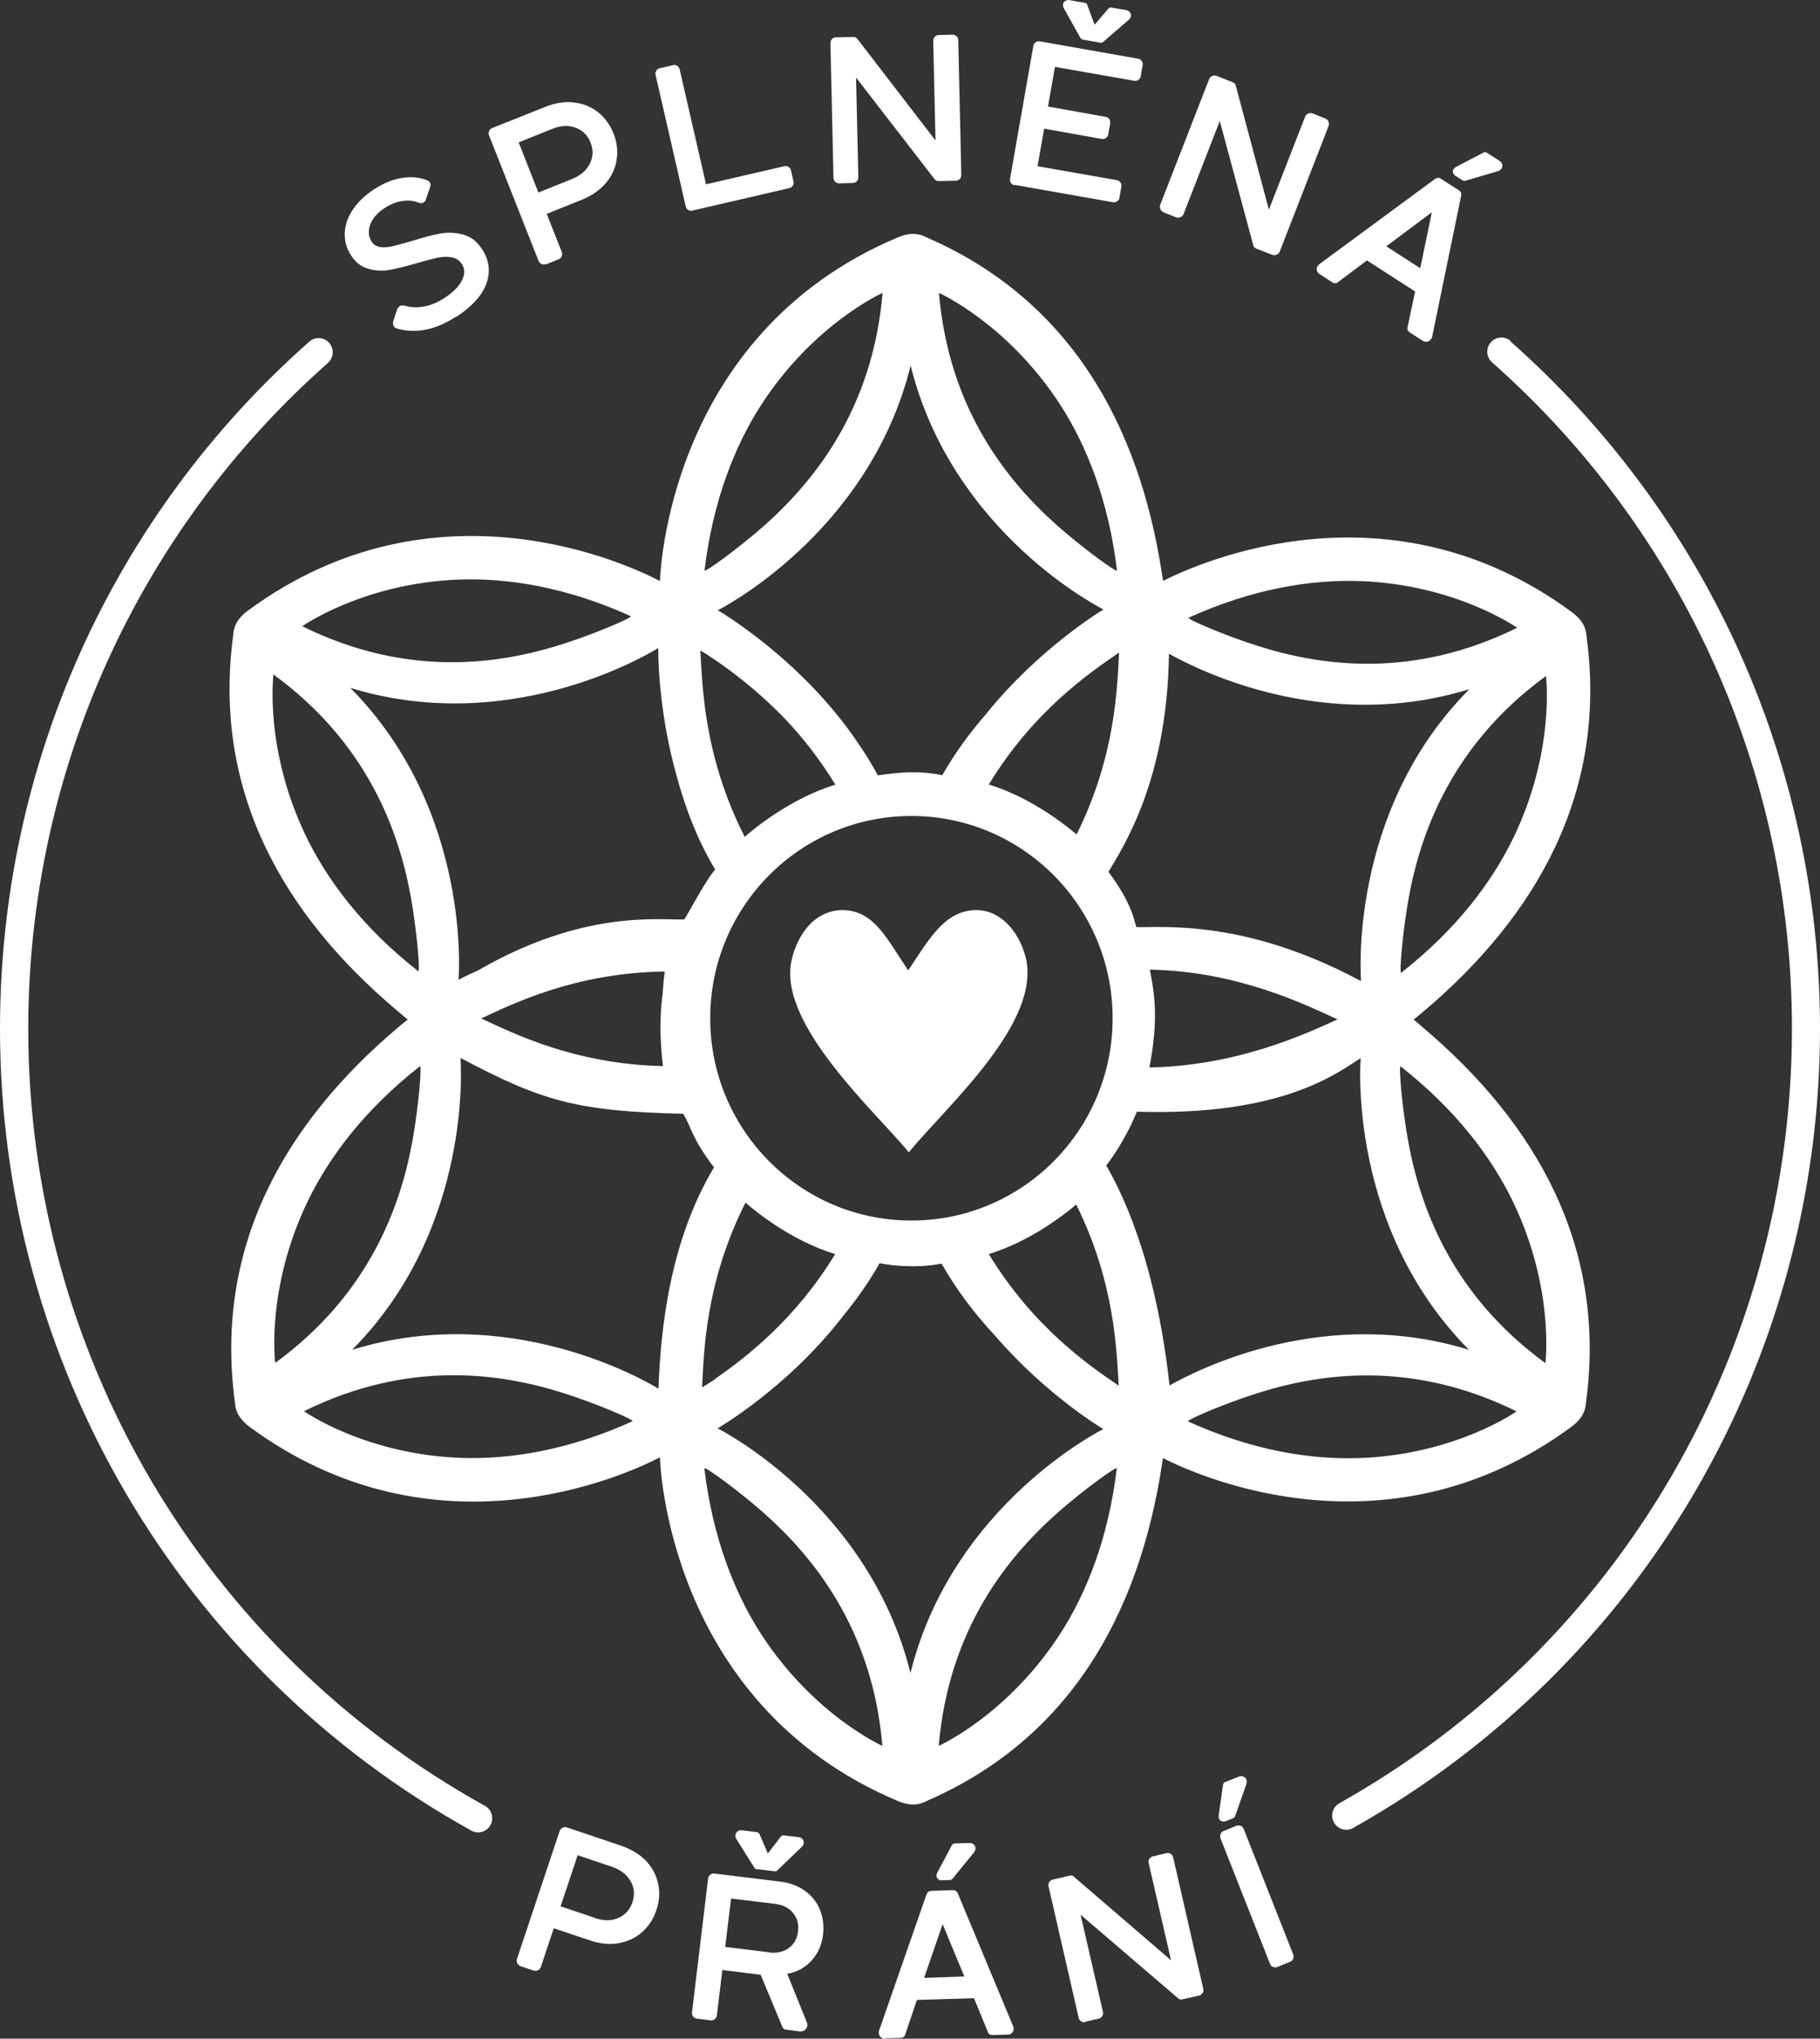 <svg width="67" height="75" viewBox="0 0 67 75" fill="none" xmlns="http://www.w3.org/2000/svg">
<rect x="0" y="0" width="67" height="75" fill="#333333" stroke="none"/>
<path d="M16.79 11.649C16.022 12.147 15.296 12.287 14.605 12.084C14.556 12.063 14.521 12.042 14.5 12.007C14.472 11.957 14.458 11.901 14.472 11.838L14.619 11.382C14.64 11.333 14.668 11.298 14.703 11.27C14.759 11.235 14.821 11.228 14.884 11.242C15.115 11.312 15.359 11.326 15.603 11.277C15.848 11.235 16.099 11.13 16.35 10.969C16.678 10.758 16.895 10.541 17.006 10.316C17.118 10.092 17.118 9.888 17.006 9.72C16.916 9.58 16.79 9.496 16.63 9.467C16.469 9.439 16.294 9.439 16.106 9.482C15.918 9.524 15.666 9.587 15.359 9.678C14.954 9.797 14.612 9.881 14.347 9.93C14.081 9.973 13.816 9.965 13.558 9.888C13.3 9.818 13.083 9.65 12.915 9.383C12.755 9.131 12.678 8.857 12.692 8.563C12.706 8.268 12.804 7.988 12.992 7.707C13.181 7.426 13.439 7.181 13.774 6.963C14.13 6.732 14.479 6.592 14.814 6.543C15.156 6.494 15.464 6.522 15.743 6.641C15.785 6.662 15.806 6.683 15.82 6.704C15.855 6.76 15.862 6.823 15.834 6.886L15.68 7.328C15.666 7.377 15.638 7.419 15.596 7.447C15.547 7.483 15.471 7.483 15.38 7.447C15.205 7.377 15.01 7.363 14.793 7.398C14.577 7.433 14.368 7.518 14.165 7.651C13.893 7.826 13.711 8.037 13.628 8.268C13.544 8.5 13.565 8.71 13.683 8.892C13.753 9.005 13.865 9.068 14.005 9.089C14.144 9.11 14.305 9.096 14.472 9.054C14.64 9.012 14.87 8.948 15.171 8.864C15.582 8.731 15.931 8.64 16.218 8.591C16.504 8.542 16.783 8.556 17.062 8.633C17.342 8.71 17.572 8.892 17.754 9.18C18.019 9.587 18.061 10.015 17.9 10.45C17.733 10.884 17.363 11.291 16.797 11.656L16.79 11.649ZM20.099 9.713C20.05 9.734 19.995 9.734 19.939 9.713C19.883 9.692 19.848 9.65 19.827 9.601L18.005 4.986C17.984 4.936 17.984 4.88 18.005 4.824C18.026 4.768 18.068 4.733 18.117 4.712L20.071 3.933C20.448 3.779 20.811 3.73 21.146 3.772C21.482 3.814 21.775 3.933 22.026 4.137C22.277 4.34 22.459 4.593 22.585 4.908C22.71 5.224 22.752 5.54 22.703 5.855C22.661 6.171 22.529 6.465 22.312 6.725C22.096 6.985 21.796 7.195 21.419 7.349L20.127 7.868L20.679 9.264C20.7 9.313 20.7 9.369 20.679 9.425C20.658 9.482 20.616 9.517 20.567 9.538L20.099 9.727V9.713ZM21.042 6.592C21.363 6.465 21.586 6.276 21.712 6.024C21.838 5.778 21.845 5.519 21.74 5.245C21.635 4.978 21.454 4.796 21.188 4.698C20.93 4.6 20.637 4.614 20.316 4.747L19.094 5.238L19.82 7.083L21.042 6.592ZM25.489 7.749C25.433 7.763 25.384 7.756 25.335 7.721C25.286 7.693 25.259 7.651 25.244 7.595L24.134 2.755C24.12 2.699 24.128 2.65 24.162 2.601C24.19 2.552 24.232 2.524 24.288 2.51L24.777 2.397C24.833 2.383 24.881 2.39 24.93 2.425C24.979 2.453 25.007 2.495 25.021 2.552L25.991 6.781L28.875 6.115C28.931 6.101 28.98 6.108 29.028 6.143C29.077 6.171 29.105 6.213 29.119 6.269L29.21 6.676C29.224 6.732 29.217 6.781 29.182 6.83C29.154 6.879 29.112 6.907 29.056 6.921L25.482 7.749H25.489ZM30.892 6.746C30.837 6.746 30.788 6.725 30.746 6.69C30.704 6.648 30.683 6.599 30.683 6.543L30.571 1.584C30.571 1.528 30.592 1.478 30.627 1.436C30.669 1.394 30.718 1.373 30.774 1.373L31.416 1.359C31.479 1.359 31.521 1.38 31.556 1.422L34.439 5.168L34.355 1.5C34.355 1.443 34.376 1.394 34.411 1.352C34.453 1.31 34.502 1.289 34.558 1.289L35.067 1.275C35.123 1.275 35.172 1.296 35.214 1.331C35.256 1.373 35.277 1.422 35.277 1.478L35.388 6.437C35.388 6.494 35.367 6.543 35.333 6.585C35.291 6.627 35.242 6.648 35.186 6.648L34.551 6.662C34.488 6.662 34.446 6.641 34.411 6.599L31.514 2.853L31.598 6.522C31.598 6.578 31.577 6.627 31.542 6.669C31.5 6.711 31.451 6.732 31.395 6.732L30.892 6.746ZM37.35 6.816C37.294 6.809 37.252 6.781 37.218 6.732C37.183 6.683 37.176 6.634 37.183 6.578L38.041 1.689C38.048 1.633 38.076 1.591 38.125 1.556C38.174 1.521 38.223 1.514 38.279 1.521L41.895 2.159C41.951 2.166 41.993 2.194 42.028 2.243C42.063 2.292 42.07 2.341 42.063 2.397L41.993 2.804C41.986 2.86 41.958 2.902 41.909 2.937C41.86 2.972 41.811 2.979 41.755 2.972L38.837 2.46L38.579 3.919L40.701 4.298C40.757 4.305 40.799 4.333 40.834 4.382C40.869 4.431 40.876 4.48 40.869 4.537L40.799 4.943C40.792 5 40.764 5.042 40.715 5.077C40.666 5.112 40.617 5.119 40.562 5.112L38.439 4.733L38.195 6.115L41.113 6.627C41.169 6.634 41.211 6.662 41.246 6.711C41.281 6.76 41.288 6.809 41.281 6.865L41.211 7.272C41.204 7.328 41.176 7.37 41.127 7.405C41.078 7.44 41.029 7.447 40.974 7.44L37.357 6.802L37.35 6.816ZM39.864 1.457C39.822 1.45 39.787 1.429 39.773 1.394L39.165 0.307C39.137 0.258 39.13 0.209 39.137 0.153C39.144 0.104 39.172 0.062 39.221 0.034C39.27 0.006 39.319 -0.009 39.382 0.006L39.933 0.104C39.982 0.111 40.017 0.139 40.031 0.195L40.296 0.91L40.792 0.328C40.827 0.286 40.869 0.272 40.918 0.279L41.455 0.37C41.518 0.384 41.56 0.405 41.595 0.454C41.63 0.496 41.644 0.546 41.63 0.595C41.623 0.651 41.595 0.693 41.553 0.728L40.611 1.542C40.583 1.57 40.548 1.577 40.506 1.57L39.864 1.457ZM42.831 7.805C42.782 7.784 42.74 7.749 42.719 7.693C42.698 7.637 42.691 7.588 42.712 7.532L44.513 2.909C44.534 2.86 44.569 2.818 44.625 2.797C44.681 2.776 44.73 2.769 44.785 2.79L45.386 3.029C45.442 3.05 45.477 3.092 45.49 3.141L46.712 7.714L48.046 4.291C48.067 4.242 48.102 4.2 48.157 4.179C48.213 4.158 48.262 4.151 48.318 4.172L48.793 4.361C48.842 4.382 48.883 4.417 48.904 4.473C48.925 4.53 48.932 4.579 48.911 4.635L47.11 9.257C47.089 9.306 47.054 9.348 46.998 9.369C46.943 9.39 46.894 9.397 46.838 9.376L46.244 9.145C46.189 9.124 46.154 9.082 46.14 9.033L44.904 4.452L43.571 7.875C43.55 7.924 43.515 7.966 43.459 7.988C43.403 8.009 43.354 8.016 43.298 7.995L42.831 7.812V7.805ZM48.583 10.092C48.527 10.057 48.492 10.008 48.478 9.951C48.465 9.895 48.471 9.839 48.506 9.79C48.534 9.748 48.555 9.727 48.576 9.713L52.835 6.578C52.905 6.536 52.974 6.529 53.037 6.571L53.715 7.006C53.777 7.048 53.805 7.111 53.791 7.195L52.723 12.385C52.723 12.406 52.709 12.441 52.681 12.476C52.646 12.526 52.604 12.561 52.542 12.568C52.486 12.582 52.423 12.568 52.367 12.533L51.899 12.231C51.864 12.21 51.843 12.182 51.822 12.147C51.809 12.112 51.809 12.077 51.816 12.042L52.095 10.723L50.322 9.58L49.246 10.386C49.218 10.414 49.184 10.421 49.149 10.421C49.114 10.421 49.079 10.414 49.044 10.386L48.583 10.085V10.092ZM52.709 7.812L51.034 9.061L52.283 9.867L52.709 7.819V7.812ZM53.582 6.472C53.533 6.444 53.505 6.402 53.491 6.353C53.477 6.304 53.484 6.262 53.512 6.22C53.533 6.192 53.561 6.164 53.596 6.143L54.608 5.617C54.657 5.589 54.699 5.596 54.741 5.624L55.194 5.911C55.25 5.946 55.285 5.996 55.299 6.052C55.313 6.108 55.306 6.157 55.278 6.199C55.25 6.241 55.209 6.276 55.146 6.297L53.952 6.648C53.917 6.662 53.875 6.655 53.84 6.634L53.589 6.472H53.582Z" fill="white"/>
<path d="M19.164 72.335C19.108 72.314 19.073 72.278 19.045 72.229C19.017 72.18 19.017 72.124 19.031 72.068L20.602 67.362C20.623 67.306 20.658 67.27 20.707 67.242C20.756 67.214 20.811 67.214 20.867 67.228L22.864 67.902C23.248 68.035 23.562 68.224 23.793 68.47C24.023 68.722 24.169 69.003 24.232 69.319C24.295 69.634 24.274 69.95 24.163 70.272C24.058 70.595 23.883 70.862 23.646 71.072C23.409 71.29 23.122 71.423 22.787 71.486C22.452 71.549 22.089 71.514 21.705 71.381L20.386 70.939L19.911 72.363C19.89 72.419 19.855 72.454 19.806 72.482C19.757 72.51 19.701 72.51 19.645 72.496L19.164 72.335ZM21.893 70.56C22.222 70.672 22.515 70.672 22.766 70.56C23.017 70.448 23.192 70.258 23.283 69.978C23.374 69.704 23.353 69.445 23.213 69.206C23.073 68.961 22.843 68.785 22.515 68.673L21.265 68.252L20.637 70.132L21.887 70.553L21.893 70.56ZM25.657 74.263C25.601 74.257 25.552 74.228 25.517 74.186C25.482 74.137 25.468 74.088 25.475 74.032L26.068 69.108C26.075 69.052 26.103 69.003 26.145 68.968C26.194 68.933 26.243 68.919 26.299 68.926L28.7 69.22C29.07 69.263 29.384 69.382 29.636 69.564C29.894 69.754 30.076 69.985 30.187 70.266C30.299 70.546 30.334 70.848 30.299 71.17C30.257 71.542 30.118 71.858 29.88 72.124C29.643 72.384 29.343 72.552 28.98 72.615L29.699 74.39C29.72 74.446 29.727 74.488 29.72 74.523C29.713 74.586 29.678 74.642 29.629 74.684C29.573 74.727 29.51 74.74 29.433 74.734L28.938 74.67C28.868 74.663 28.819 74.628 28.798 74.558L28.002 72.65L26.592 72.475L26.39 74.144C26.383 74.2 26.355 74.249 26.313 74.285C26.264 74.32 26.215 74.334 26.159 74.327L25.657 74.263ZM28.309 71.83C28.596 71.865 28.84 71.809 29.035 71.668C29.231 71.528 29.343 71.325 29.378 71.058C29.412 70.792 29.35 70.567 29.196 70.378C29.042 70.188 28.819 70.076 28.533 70.041L26.913 69.845L26.697 71.626L28.316 71.823L28.309 71.83ZM27.863 68.772C27.814 68.764 27.786 68.743 27.772 68.715L27.109 67.656C27.081 67.614 27.067 67.558 27.074 67.502C27.081 67.453 27.109 67.411 27.151 67.376C27.192 67.341 27.248 67.327 27.311 67.334L27.863 67.404C27.912 67.411 27.946 67.439 27.967 67.488L28.267 68.189L28.735 67.579C28.763 67.537 28.805 67.516 28.861 67.523L29.398 67.586C29.461 67.593 29.51 67.621 29.545 67.663C29.58 67.705 29.594 67.754 29.587 67.804C29.58 67.86 29.559 67.909 29.517 67.944L28.617 68.807C28.596 68.835 28.561 68.849 28.512 68.842L27.87 68.764L27.863 68.772ZM32.589 75C32.519 75 32.47 74.986 32.421 74.944C32.38 74.902 32.352 74.853 32.352 74.79C32.352 74.74 32.352 74.712 32.366 74.691L34.111 69.683C34.146 69.606 34.202 69.564 34.278 69.564L35.081 69.536C35.158 69.536 35.214 69.571 35.256 69.648L37.294 74.537C37.308 74.558 37.308 74.593 37.315 74.635C37.315 74.698 37.294 74.748 37.252 74.79C37.211 74.832 37.155 74.853 37.092 74.853L36.533 74.867C36.492 74.867 36.457 74.86 36.429 74.839C36.401 74.818 36.373 74.79 36.366 74.754L35.856 73.513L33.755 73.576L33.322 74.853C33.315 74.888 33.294 74.916 33.266 74.937C33.238 74.958 33.203 74.972 33.161 74.972L32.61 74.986L32.589 75ZM34.704 70.778L34.02 72.763L35.5 72.713L34.697 70.778H34.704ZM34.669 69.178C34.614 69.178 34.565 69.164 34.53 69.129C34.495 69.094 34.474 69.052 34.474 69.003C34.474 68.968 34.481 68.933 34.502 68.898L35.039 67.888C35.06 67.839 35.102 67.818 35.151 67.818L35.689 67.804C35.752 67.804 35.807 67.818 35.849 67.86C35.891 67.902 35.912 67.944 35.912 67.993C35.912 68.042 35.898 68.098 35.856 68.147L35.067 69.115C35.039 69.143 35.011 69.164 34.97 69.164L34.669 69.171V69.178ZM39.954 74.39C39.898 74.404 39.85 74.397 39.801 74.362C39.752 74.334 39.724 74.292 39.71 74.236L38.6 69.396C38.586 69.34 38.593 69.29 38.628 69.241C38.656 69.192 38.698 69.164 38.754 69.15L39.382 69.003C39.445 68.989 39.493 69.003 39.528 69.038L43.11 72.117L42.286 68.54C42.272 68.484 42.279 68.435 42.314 68.386C42.342 68.337 42.384 68.309 42.44 68.294L42.942 68.175C42.998 68.161 43.047 68.168 43.096 68.203C43.145 68.231 43.173 68.273 43.187 68.33L44.297 73.169C44.311 73.225 44.304 73.275 44.269 73.324C44.241 73.373 44.199 73.401 44.143 73.415L43.522 73.555C43.459 73.569 43.41 73.555 43.375 73.52L39.78 70.441L40.603 74.018C40.617 74.074 40.611 74.123 40.576 74.172C40.548 74.221 40.506 74.249 40.45 74.263L39.961 74.376L39.954 74.39ZM47.026 72.363C46.977 72.384 46.922 72.384 46.866 72.363C46.81 72.342 46.775 72.3 46.754 72.251L44.932 67.635C44.911 67.586 44.911 67.53 44.932 67.474C44.953 67.418 44.995 67.383 45.044 67.362L45.511 67.172C45.56 67.151 45.616 67.151 45.672 67.172C45.728 67.193 45.763 67.235 45.784 67.284L47.606 71.9C47.627 71.949 47.627 72.005 47.606 72.061C47.585 72.117 47.543 72.152 47.494 72.173L47.026 72.363ZM45.12 66.997C45.072 67.018 45.023 67.018 44.974 67.004C44.925 66.983 44.897 66.955 44.876 66.906C44.862 66.871 44.862 66.836 44.862 66.793L45.023 65.664C45.03 65.615 45.058 65.573 45.106 65.559L45.602 65.363C45.665 65.335 45.721 65.335 45.777 65.363C45.833 65.384 45.867 65.419 45.881 65.468C45.902 65.517 45.902 65.573 45.881 65.636L45.469 66.815C45.456 66.85 45.435 66.878 45.393 66.892L45.114 67.004L45.12 66.997Z" fill="white"/>
<path fill-rule="evenodd" clip-rule="evenodd" d="M55.606 12.561C62.86 18.972 67 28.132 67 37.846C67 50.086 60.417 61.301 49.812 67.249C49.561 67.39 49.246 67.299 49.107 67.046C48.967 66.794 49.058 66.478 49.309 66.338C59.586 60.572 65.967 49.707 65.967 37.839C65.967 28.427 61.959 19.547 54.929 13.332C54.713 13.143 54.692 12.813 54.88 12.596C55.069 12.378 55.397 12.357 55.613 12.547L55.606 12.561ZM17.342 67.341C6.653 61.414 0 50.149 0 37.846C0 28.132 4.133 18.972 11.387 12.568C11.603 12.378 11.931 12.399 12.12 12.617C12.308 12.834 12.287 13.164 12.071 13.353C5.041 19.568 1.04 28.441 1.04 37.853C1.04 49.777 7.491 60.691 17.851 66.436C18.103 66.576 18.193 66.892 18.054 67.144C17.914 67.397 17.6 67.488 17.349 67.348L17.342 67.341Z" fill="white"/>
<path fill-rule="evenodd" clip-rule="evenodd" d="M33.462 42.399C32.233 40.905 28.651 37.692 29.133 35.364C29.245 34.837 29.482 34.353 29.81 34.01C30.139 33.666 30.599 33.463 31.081 33.484C32.191 33.533 32.645 34.529 33.434 35.7C34.209 34.536 34.767 33.533 35.87 33.484C36.785 33.442 37.483 34.213 37.748 35.181C38.391 37.587 34.865 40.68 33.455 42.392L33.462 42.399Z" fill="white"/>
<path fill-rule="evenodd" clip-rule="evenodd" d="M25.154 40.975C21.258 40.883 19.981 40.526 16.951 38.92C16.951 38.92 17.474 45.113 12.964 49.658C18.703 47.891 23.667 50.738 24.239 51.089C24.323 48.894 24.651 45.674 26.285 42.946C25.461 41.865 25.503 41.578 25.154 40.975ZM15.003 37.503C14.877 37.398 14.752 37.299 14.626 37.187C10.395 33.624 7.812 29.065 8.587 23.355C8.608 22.934 8.859 22.661 9.125 22.465C16.043 17.372 23.227 20.816 24.295 21.377C24.302 21.216 24.56 12.301 33.057 8.731C33.357 8.605 33.72 8.528 34.09 8.724C39.361 11.004 41.916 15.577 42.768 21.062C42.782 21.167 42.803 21.272 42.817 21.37C44.22 20.662 51.166 17.59 57.868 22.521C58.134 22.717 58.385 22.991 58.406 23.412C59.181 29.121 56.598 33.68 52.367 37.243C52.255 37.334 52.151 37.426 52.039 37.51C52.144 37.594 52.248 37.678 52.346 37.769C56.577 41.332 59.16 45.892 58.385 51.601C58.364 52.022 58.113 52.295 57.847 52.492C51.166 57.409 44.234 54.365 42.81 53.642C42.796 53.74 42.782 53.831 42.768 53.93C41.916 59.415 39.361 63.988 34.09 66.267C33.72 66.464 33.357 66.387 33.057 66.26C24.526 62.669 24.295 53.698 24.295 53.614C23.038 54.266 15.987 57.5 9.187 52.492C8.922 52.295 8.671 52.022 8.65 51.601C7.875 45.892 10.458 41.332 14.689 37.769C14.793 37.678 14.898 37.594 15.01 37.51L15.003 37.503ZM31.591 27.346C31.863 27.725 32.086 28.111 32.317 28.525C33.14 28.405 33.846 28.349 34.683 28.518H34.69C35.144 27.718 35.689 26.975 36.268 26.308C38.258 23.825 40.624 22.422 40.624 22.422C40.624 22.422 35.074 19.68 33.524 13.451C31.975 19.68 26.424 22.451 26.424 22.451C26.424 22.451 29.503 24.232 31.598 27.353L31.591 27.346ZM25.182 33.827C24.218 33.848 21.447 33.477 17.6 35.7C17.139 35.904 16.881 36.044 16.881 36.044C16.881 36.044 17.404 29.85 12.895 25.305C19.003 27.185 24.232 23.839 24.232 23.839C24.232 23.839 24.19 26.063 24.944 28.672C25.265 29.822 25.684 30.91 26.327 31.99C25.943 32.417 25.189 33.904 25.182 33.82V33.827ZM31.046 48.403C31.535 47.806 31.988 47.168 32.38 46.474C32.666 46.53 33.65 46.684 34.662 46.488C35.221 47.47 35.898 48.353 36.631 49.139C38.53 51.342 40.617 52.576 40.617 52.576C40.617 52.576 35.067 55.319 33.517 61.547C31.968 55.319 26.417 52.548 26.417 52.548C26.417 52.548 29.008 51.054 31.046 48.403ZM40.722 42.876C41.239 43.766 42.537 46.263 43.054 50.97C44.227 50.31 48.807 48.038 54.078 49.658C49.651 45.197 50.07 39.158 50.091 38.927C49.218 39.481 47.201 41.066 41.853 40.898C41.56 41.606 41.183 42.272 40.729 42.876H40.722ZM41.825 34.108C42.837 34.129 45.819 33.82 50.007 36.044C50.07 36.079 50.105 36.093 50.105 36.093C50.105 36.093 49.581 29.899 54.092 25.354C48.807 26.982 44.185 24.695 43.033 24.05C42.97 28.7 41.358 31.141 40.806 32.074C41.658 33.217 41.748 33.841 41.832 34.108H41.825ZM39.619 44.313C41.057 47.21 41.106 49.735 41.183 50.977C40.066 50.219 38.034 48.816 36.401 46.137C37.937 45.667 39.207 44.664 39.619 44.313ZM41.197 24.015C41.127 25.242 41.085 27.781 39.633 30.699C39.235 30.362 37.958 29.338 36.401 28.861C38.041 26.168 40.087 24.765 41.197 24.008V24.015ZM49.239 37.503C48.087 36.977 45.574 35.728 42.328 35.672C42.53 36.668 42.635 37.587 42.314 39.27C45.56 39.214 48.094 38.022 49.239 37.503ZM55.851 23.096C55.851 23.096 53.603 21.504 50.063 21.377C48.255 21.314 46.098 21.665 43.759 22.724C43.661 22.766 45.099 23.383 46.3 23.762C48.618 24.499 51.997 24.997 55.851 23.096ZM56.912 24.87C56.912 24.87 57.261 27.606 55.718 30.811C54.929 32.446 53.61 34.199 51.585 35.784C51.501 35.847 51.634 34.283 51.857 33.042C52.297 30.636 53.442 27.402 56.912 24.87ZM28.91 26.456C29.531 27.115 30.166 27.907 30.753 28.868C29.021 29.395 27.625 30.601 27.416 30.79C25.887 27.788 25.859 25.165 25.782 23.93C25.782 23.93 27.332 24.821 28.91 26.456ZM32.498 10.772C32.498 10.772 29.985 11.887 28.044 14.861C27.053 16.383 26.243 18.424 25.936 20.985C25.922 21.09 27.192 20.171 28.135 19.336C29.957 17.716 32.128 15.065 32.491 10.772H32.498ZM34.558 10.772C34.558 10.772 37.071 11.887 39.012 14.861C40.003 16.383 40.813 18.424 41.12 20.985C41.134 21.09 39.864 20.171 38.921 19.336C37.099 17.716 34.928 15.065 34.565 10.772H34.558ZM33.552 30.019C37.643 30.019 40.959 33.35 40.959 37.461C40.959 41.571 37.643 44.903 33.552 44.903C29.461 44.903 26.145 41.571 26.145 37.461C26.145 33.35 29.461 30.019 33.552 30.019ZM55.83 51.924C55.83 51.924 53.582 53.516 50.042 53.642C48.234 53.705 46.077 53.355 43.738 52.295C43.64 52.253 45.078 51.636 46.279 51.257C48.597 50.521 51.976 50.023 55.83 51.924ZM56.891 50.149C56.891 50.149 57.24 47.414 55.697 44.208C54.908 42.574 53.589 40.82 51.564 39.235C51.48 39.172 51.613 40.736 51.837 41.978C52.276 44.384 53.421 47.617 56.891 50.149ZM26.341 50.717C27.5 49.911 29.28 48.536 30.746 46.137C29.084 45.632 27.73 44.496 27.444 44.243C25.943 47.217 25.915 49.812 25.845 51.04C25.845 51.04 26.033 50.935 26.348 50.724L26.341 50.717ZM32.491 64.233C32.491 64.233 29.978 63.118 28.037 60.144C27.046 58.622 26.236 56.581 25.929 54.021C25.915 53.916 27.185 54.834 28.128 55.669C29.95 57.289 32.121 59.941 32.484 64.233H32.491ZM34.551 64.233C34.551 64.233 37.064 63.118 39.005 60.144C39.996 58.622 40.806 56.581 41.113 54.021C41.127 53.916 39.856 54.834 38.914 55.669C37.092 57.289 34.921 59.941 34.558 64.233H34.551ZM17.712 37.468C18.822 37.973 21.105 39.151 24.407 39.221C24.337 38.674 24.246 37.65 24.393 36.556C24.414 36.226 24.442 35.953 24.47 35.742C21.16 35.784 18.857 36.942 17.712 37.468ZM11.191 51.917C11.191 51.917 13.439 53.509 16.979 53.635C18.787 53.698 20.944 53.347 23.283 52.288C23.381 52.246 21.942 51.629 20.742 51.25C18.424 50.514 15.045 50.016 11.191 51.917ZM10.13 50.142C10.13 50.142 9.781 47.407 11.324 44.201C12.113 42.567 13.432 40.813 15.457 39.228C15.54 39.165 15.408 40.729 15.184 41.971C14.745 44.377 13.6 47.61 10.13 50.142ZM11.128 23.04C11.128 23.04 13.376 21.448 16.916 21.321C18.724 21.258 20.881 21.609 23.22 22.668C23.318 22.71 21.88 23.327 20.679 23.706C18.361 24.442 14.982 24.941 11.128 23.04ZM10.067 24.814C10.067 24.814 9.718 27.55 11.261 30.755C12.05 32.389 13.369 34.143 15.394 35.728C15.478 35.791 15.345 34.227 15.122 32.986C14.682 30.58 13.537 27.346 10.067 24.814Z" fill="white"/>
</svg>
